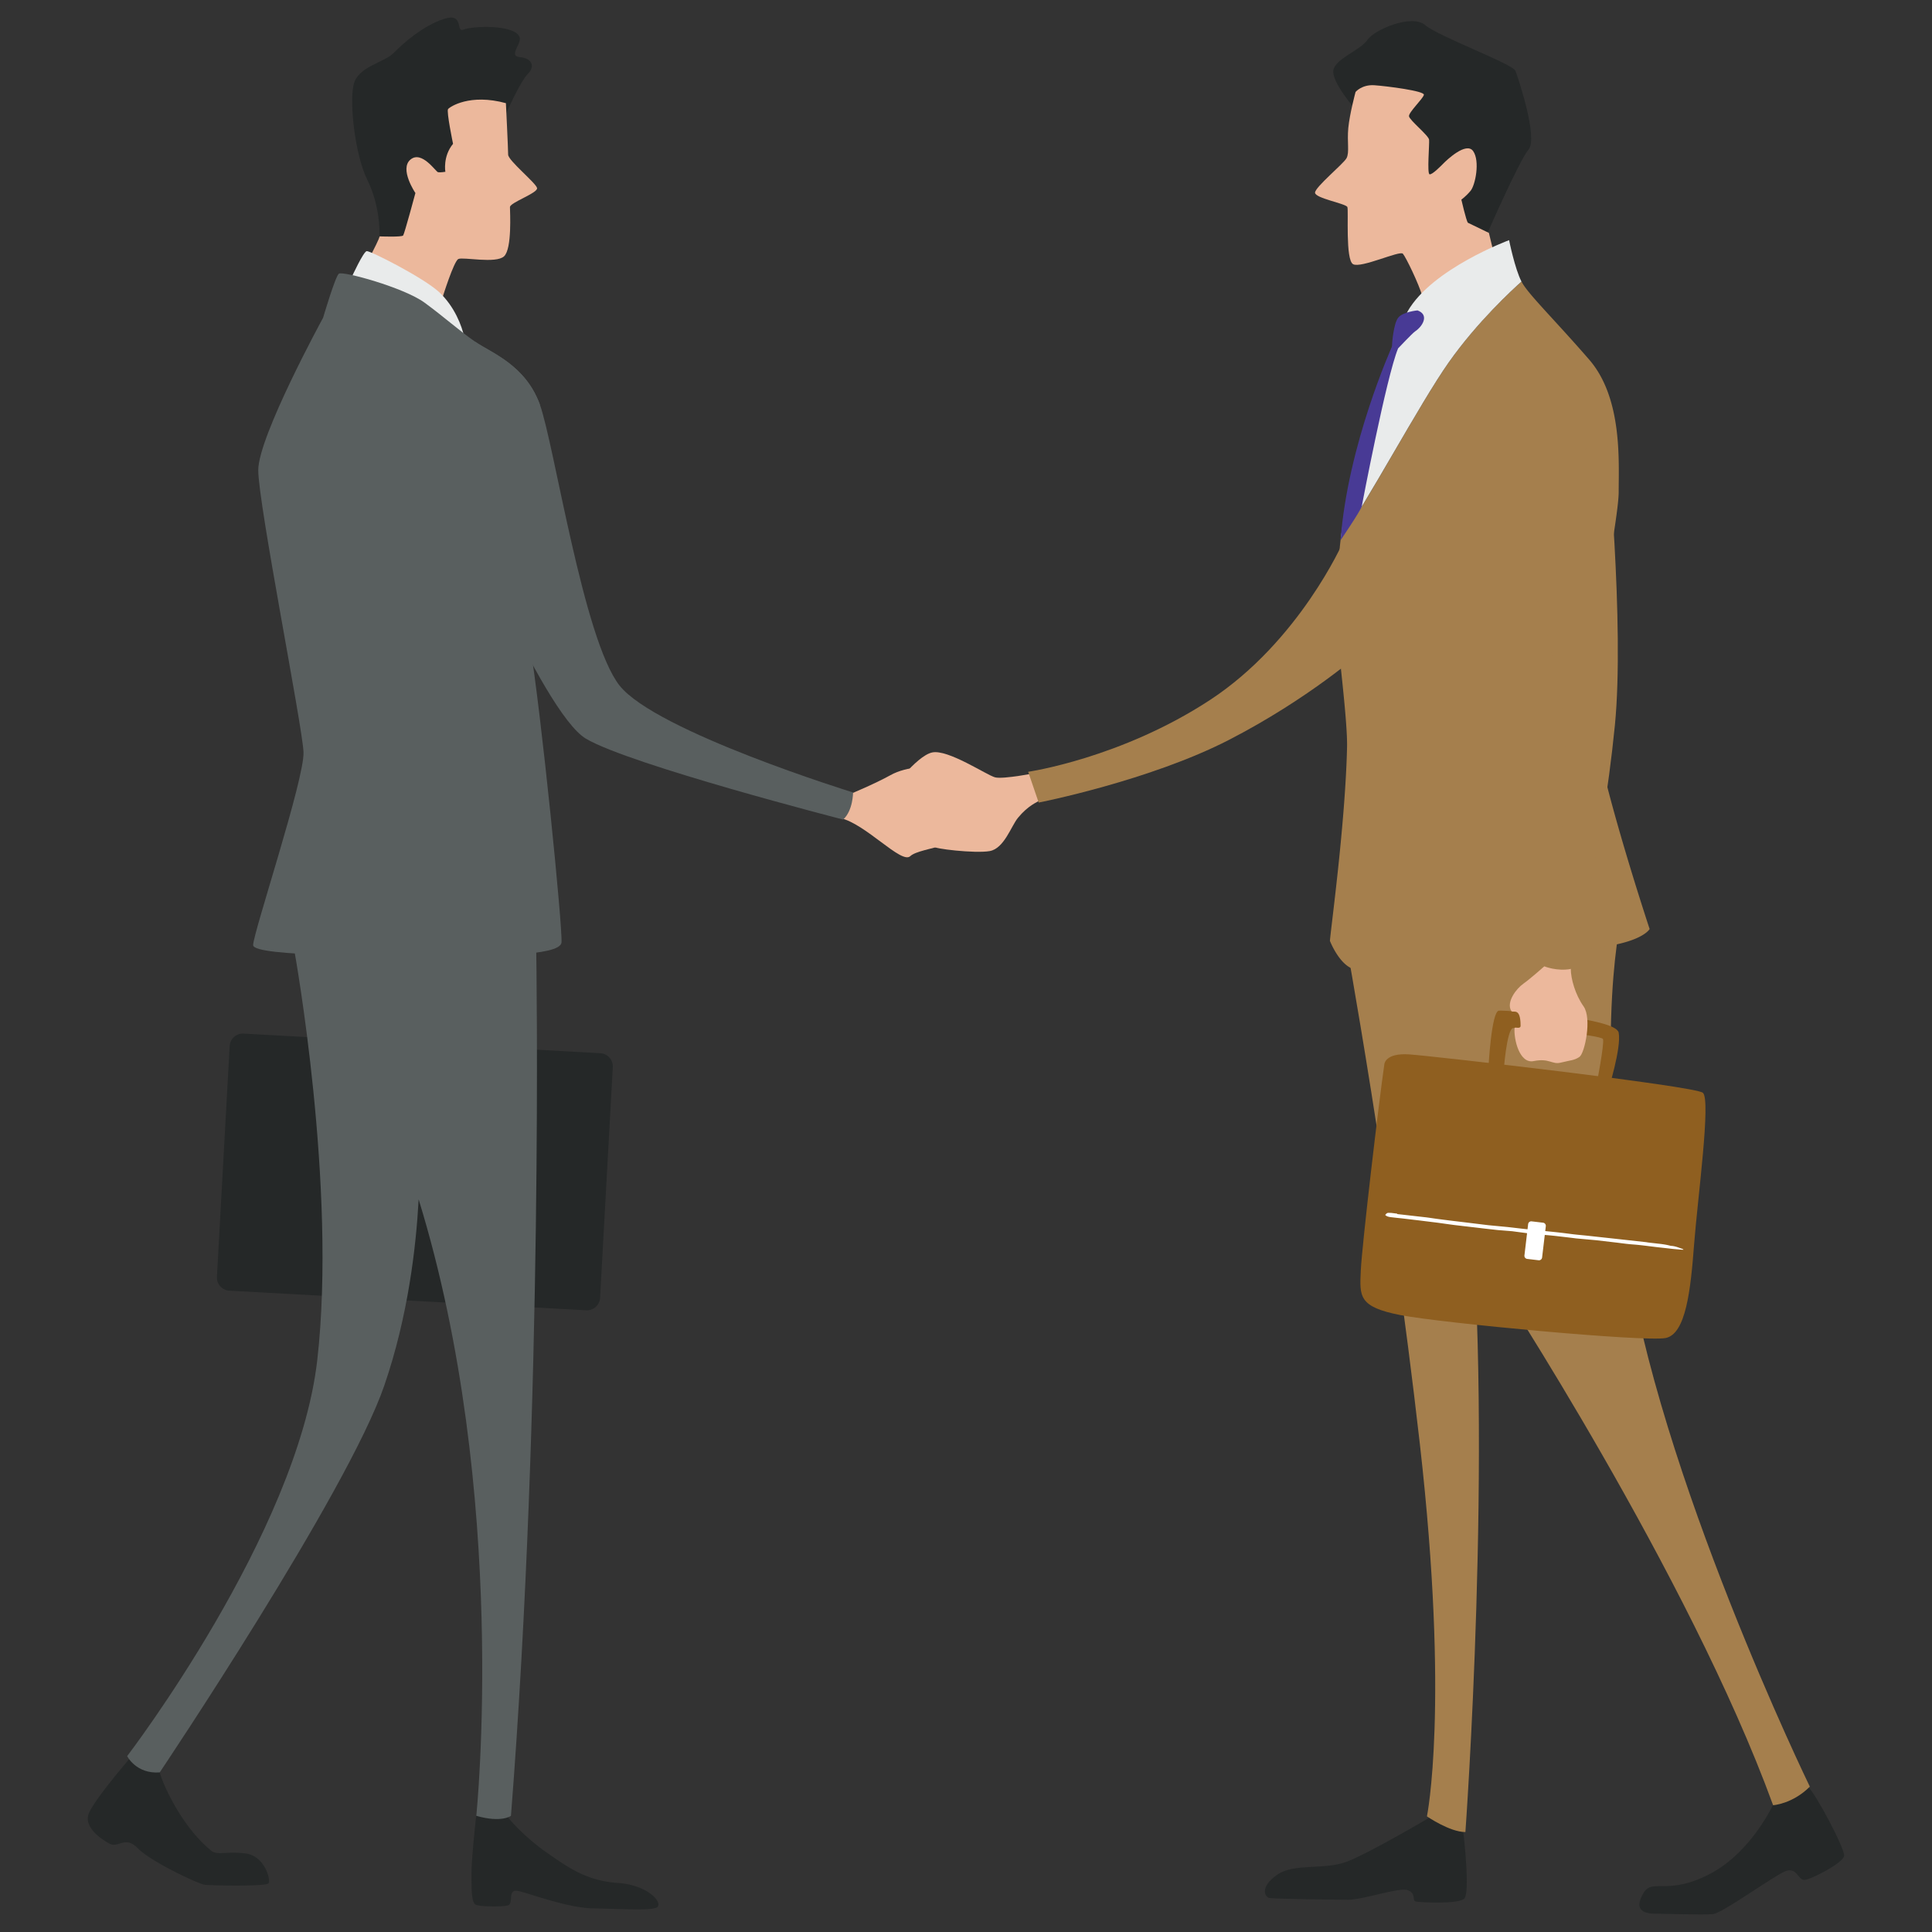 <svg xmlns="http://www.w3.org/2000/svg" width="135" height="135" fill="none"><rect width="100%" height="100%" fill="#333333" stroke="none"/><mask id="a" width="135" height="135" x="0" y="0" maskUnits="userSpaceOnUse" style="mask-type:alpha"><path fill="#D9D9D9" d="M0 0h135v135H0z"/></mask><g mask="url(#a)"><path fill="#ECB89C" d="M72.52 53.982s-2.415.49-2.993.334c-.578-.15-3.3-1.984-4.398-1.736-1.099.242-3.052 2.775-3.052 3.23s2.416-1.344 3.115-1.13c.705.213 2.925 1.523 2.925 2.32 0 .795-2.711 1.99-2.861 2.145-.15.15 2.901.508 3.907.324 1.005-.185 1.491-1.743 1.965-2.32.722-.877 1.324-1.084 1.566-1.24.243-.15.682-1.564-.173-1.933z"/><path fill="#ECB89C" d="M59.464 55.46s1.665-.687 2.763-1.298c1.098-.612 3.023-.79 3.48-.064.456.727 2.71 2.256 2.617 3.139-.196 1.904-4.005 1.91-4.722 2.59-.612.578-3.115-2.273-4.89-2.665l.746-1.708z"/><path fill="#252828" d="M99.98 126.952s-4.184 2.469-5.803 3.11c-1.618.64-3.728.092-4.947.946-1.22.854-.856 1.558-.52 1.616.335.063 4.427.121 5.496.121s3.543-.883 4.156-.67c.613.214.306.733.55.791.242.063 3.051.213 3.421-.214.364-.426 0-4.056-.093-4.667-.092-.612-2.26-1.039-2.26-1.039zM123.961 125.973s-1.509 3.404-4.468 4.962c-2.965 1.558-4.023.295-4.641 1.322-.919 1.517.549 1.465.948 1.465s3.219.092 3.89.029c.67-.064 4.277-2.695 5.069-3s.884.611 1.312.611c.427 0 2.728-1.188 2.791-1.679.064-.49-2.028-4.442-2.543-4.84-.52-.399-2.352 1.13-2.352 1.13z"/><path fill="#A57F4D" d="M93.843 37.889s-3.052 6.929-9.289 11.02c-6.23 4.084-12.71 5.02-12.71 5.02l.735 2.151s7.756-1.523 13.316-4.39 9.225-6.122 9.225-6.122l-1.283-7.685zM93.964 65.323s3.178 17.32 5.254 35.616c2.074 18.296.49 25.981.49 25.981s1.59 1.096 2.688 1.096c0 0 1.954-26.834.243-45.13l1.832 6.462s13.566 20.696 19.426 36.793c0 0 1.347-.081 2.567-1.298 0 0-10.67-21.954-12.872-37.687-2.202-15.734-.243-23.275-.243-23.275z"/><path fill="#8F5F20" d="M96.732 74.37s.04-.814 1.752-.693c1.71.121 19.934 2.199 20.506 2.683.573.485-.364 7.356-.612 10.57-.243 3.214-.573 6.283-1.994 6.566-1.428.283-15.6-1.038-18.53-1.604-2.93-.571-2.85-1.298-2.769-3.092.08-1.789 1.283-11.955 1.647-14.436z"/><path fill="#8F5F20" d="M104.004 74.648s.202-3.987.734-4.028 8.167.48 8.369 1.535c.202 1.056-.734 4.027-.734 4.027l-.855-.161s.612-3.133.491-3.416-5.832-.848-6.283-.767-.664 3.092-.664 3.092z"/><path fill="#ECB89C" d="M107.911 67.522s-.977.87-1.468 1.217c-.492.346-1.208 1.28-.844 1.898.11.19.653-.329.653 1.039 0 .265-.416.052-.422.167-.058.785.347 2.498 1.329 2.302 1.122-.225 1.283.266 1.913.104s.937-.144 1.301-.404c.364-.265.873-2.683.283-3.52-.589-.83-.896-1.95-.896-2.625s-1.855-.184-1.855-.184z"/><path fill="#A57F4D" d="M111.315 50.017c-.306-3.9 1.792-13.518 1.792-15.653s.266-6.548-2.058-9.231-4.196-4.512-4.681-5.366a.6.6 0 0 1-.046-.092c-.654.577-3.093 2.815-5.081 5.642-2.052 2.908-5.82 10.005-7.554 12.336-.006.058-.017.11-.023.167 0 0-.324 2.58-.203 6.422.03.998.706 6.087.665 7.968-.121 5.36-1.15 12.774-1.196 13.535 0 0 .612 1.587 1.59 1.95l-.088-2.077a.262.262 0 0 1 .451-.196c.619.618 1.867 1.875 4.035 2.072 3.358.305 12.235-1.097 14.131-1.524s2.22-1.055 2.22-1.055-3.647-10.997-3.954-14.903z"/><path fill="#252828" d="M104.004 16.14s2.138-4.88 2.809-5.7c.67-.82-.734-5.002-.919-5.487-.185-.49-5.399-2.412-6.312-3.202-.919-.79-3.543.306-4.034 1.038-.491.733-2.26 1.31-2.381 2.135-.122.825 1.56 2.747 1.56 2.747s4.121 4.765 4.774 6.15 1.873 2.643 2.931 2.804c1.057.162 1.566-.479 1.566-.479z"/><path fill="#ECB89C" d="M99.391 20.705c-.243-.854-1.15-2.735-1.364-2.977-.214-.243-2.93 1.038-3.48.732-.548-.306-.306-3.75-.398-3.992-.093-.243-2.26-.612-2.26-1.004 0-.393 1.988-2.014 2.202-2.412s.03-1.13.122-2.106c.092-.975.508-2.521.508-2.521s.44-.531 1.324-.468c.884.064 3.514.399 3.45.67-.063.277-1.069 1.217-1.04 1.494s1.376 1.344 1.404 1.644c.03.306-.15 2.349.03 2.412.178.064.855-.64 1.005-.79s1.561-1.524 2.046-.825c.486.698.15 2.377-.185 2.775s-.641.611-.641.611.335 1.466.456 1.616l1.468.71.451 1.869-5.104 2.562z"/><path fill="#E9EBEB" d="M106.316 19.678c-.468-.906-.867-2.897-.867-2.897s-5.375 1.985-7.086 4.968c0 0-3.555 7.316-4.682 15.901 1.734-2.33 5.502-9.428 7.554-12.335 1.994-2.828 4.433-5.066 5.081-5.643z"/><path fill="#252828" d="m41.947 73.594-24.925-1.37a.924.924 0 0 0-.974.872l-.89 16.119a.924.924 0 0 0 .874.972l24.925 1.37a.924.924 0 0 0 .974-.872l.889-16.119a.924.924 0 0 0-.873-.972M9.105 122.828s-2.56 2.966-2.908 3.912c-.346.946.873 1.777 1.474 2.094.601.318 1.075-.6 1.96.318.884.917 4.213 2.481 4.658 2.544s4.277.127 4.468-.092-.255-1.893-1.55-2.083-2.028.144-2.432-.19c-2.064-1.674-3.364-4.576-3.619-5.493-.254-.918-2.057-1.01-2.057-1.01zM33.276 126.872s-.33 2.902-.33 4.073 0 2.031.318 2.158 1.867.156 2.243.029c.381-.127-.04-1.102.624-1.01.665.093 3.428 1.2 5.352 1.229 1.93.029 3.659.156 4.324-.029.664-.184-.347-1.586-2.625-1.748-2.277-.156-3.595-1.165-5.051-2.175-1.277-.889-2.659-2.302-2.717-2.591-.063-.282-1.907-.19-2.138.064"/><path fill="#595F5F" d="m37.466 66.519.15-2.504-17.495 1.004.463 1.5s2.97 16.414 1.583 28.536C20.774 107.177 8.885 122.71 8.885 122.71s.63 1.264 2.277 1.137c0 0 13.115-19.542 15.687-27.02 1.676-4.869 2.23-9.75 2.404-13.021 6.352 20.62 4.029 43.076 4.029 43.076 1.768.507 2.422 0 2.422 0 2.277-29.039 1.768-60.35 1.768-60.35z"/><path fill="#252828" d="M26.525 16.52c0-.474 0-2.21-.856-3.947-.855-1.737-1.254-5.291-.97-6.618.282-1.327 2.16-1.564 2.843-2.285.601-.629 2.023-1.875 3.48-2.348s.78.998 1.38.744c.602-.254 3.636-.38 3.914.56.127.433-.81 1.304.011 1.367.82.064 1.098.63.56 1.166-.537.536-1.473 2.671-1.473 2.671s-2.792 6.953-3.214 7.755-4.213 1.638-4.213 1.638l-1.457-.715z"/><path fill="#ECB89C" d="M35.35 7.206s.157 3.19.157 3.6 1.959 1.99 2.022 2.337c.064.346-1.895 1.01-1.895 1.327s.156 2.902-.41 3.438c-.567.537-2.88.03-3.197.19-.318.157-1.104 2.684-1.104 2.684L25.201 19.2s1.231-2.302 1.33-2.683c0 0 1.548.063 1.64-.064.093-.127.856-2.965.856-2.965s-1.138-1.673-.347-2.337c.792-.663 1.77.854 1.931.883.156.029.509-.03.509-.03s-.191-1.072.537-1.955c0 0-.474-2.273-.347-2.429.128-.156 1.52-1.102 4.046-.41z"/><path fill="#E9EBEB" d="M24.588 19.335s.804-1.748 1.035-1.788 3.965 1.852 5.057 2.861 1.601 2.4 1.752 3.116z"/><path fill="#595F5F" d="M37.72 28.26c-1.011-2.775-3.416-3.618-4.514-4.379-1.098-.756-2.11-1.685-3.543-2.735s-5.733-2.233-5.988-2.02c-.254.208-1.098 3.076-1.098 3.076s-4.531 8.291-4.531 10.65 3.08 17.846 3.162 19.698c.086 1.852-3.52 12.647-3.52 13.49 0 .842 9.698.738 12.82.738 3.12 0 8.64.087 8.727-.923s-1.393-15.907-2.237-21.042l.717-16.541z"/><path fill="#595F5F" d="M31.27 33.692s6.578 16.097 9.676 17.926c3.098 1.83 17.97 5.649 17.97 5.649.693-.629.693-1.893.693-1.893s-13.79-4.257-16.322-7.477-4.555-16.853-5.566-19.634c-1.012-2.775-3.416-3.618-4.514-4.38l-1.942 9.81z"/><path fill="#483A95" d="M99.05 21.69s-1.035.093-1.358.52-.428 1.811-.428 2.013c0 0-3.086 6.832-3.59 13.524 0 0 1.36-1.996 1.48-2.365 0 0 1.711-9.024 2.538-11.037 0 0 1.006-1.068 1.19-1.19.509-.334 1.023-1.153.168-1.465"/><path fill="#A57F4D" d="M104.205 34.59s4.653 8.348 5.11 16.668c.387 7.057-1.405 16.265-1.405 16.265s.873.363 1.855.184c0 0 2.139-7.563 3.075-17.014.694-7.022-.572-20.061-.572-20.061l-8.063 3.964z"/><path fill="#fff" d="M97.628 84.833c.676.075 1.353.156 2.029.23.306.04.676.099 1 .139.393.052.774.098 1.156.144.734.087 1.468.179 2.19.266l1.335.127c.422.046.838.098 1.26.144l1.168.12c.618.059 1.237.122 1.855.203.41.058.821.092 1.231.133l2.162.236 1.936.214c.058.005.133.017.191.028.231.03.456.052.693.081.295.03.59.07.867.145a.5.5 0 0 0 .128.017c.283.029.497.132.734.207.034.012.052.04.081.058h-.128l-.595-.052-.763-.086c-.693-.07-1.375-.18-2.069-.231-.405-.029-.815-.092-1.22-.139l-1.335-.155-1.398-.127q-.562-.071-1.116-.133a25 25 0 0 0-1.462-.138c-.283-.018-.567-.058-.85-.093-.335-.046-.705-.092-1.04-.138-.295-.023-.7-.058-1.006-.081-.353-.04-.676-.075-1.017-.115-.671-.081-1.341-.156-2.017-.237-.353-.046-.763-.104-1.127-.156-.457-.057-.902-.11-1.347-.167-.41-.046-.815-.098-1.22-.144a36 36 0 0 1-.682-.075c-.185-.018-.34-.052-.433-.139-.012-.011-.03-.023-.023-.029.046-.046.075-.098.144-.127.046-.023.162-.011.243-.011h.023l.422.052z"/><path fill="#fff" d="m107.822 85.437-.798-.094a.22.22 0 0 0-.244.192l-.259 2.189a.22.22 0 0 0 .192.243l.798.095a.22.22 0 0 0 .244-.192l.26-2.19a.22.22 0 0 0-.193-.243"/></g></svg>